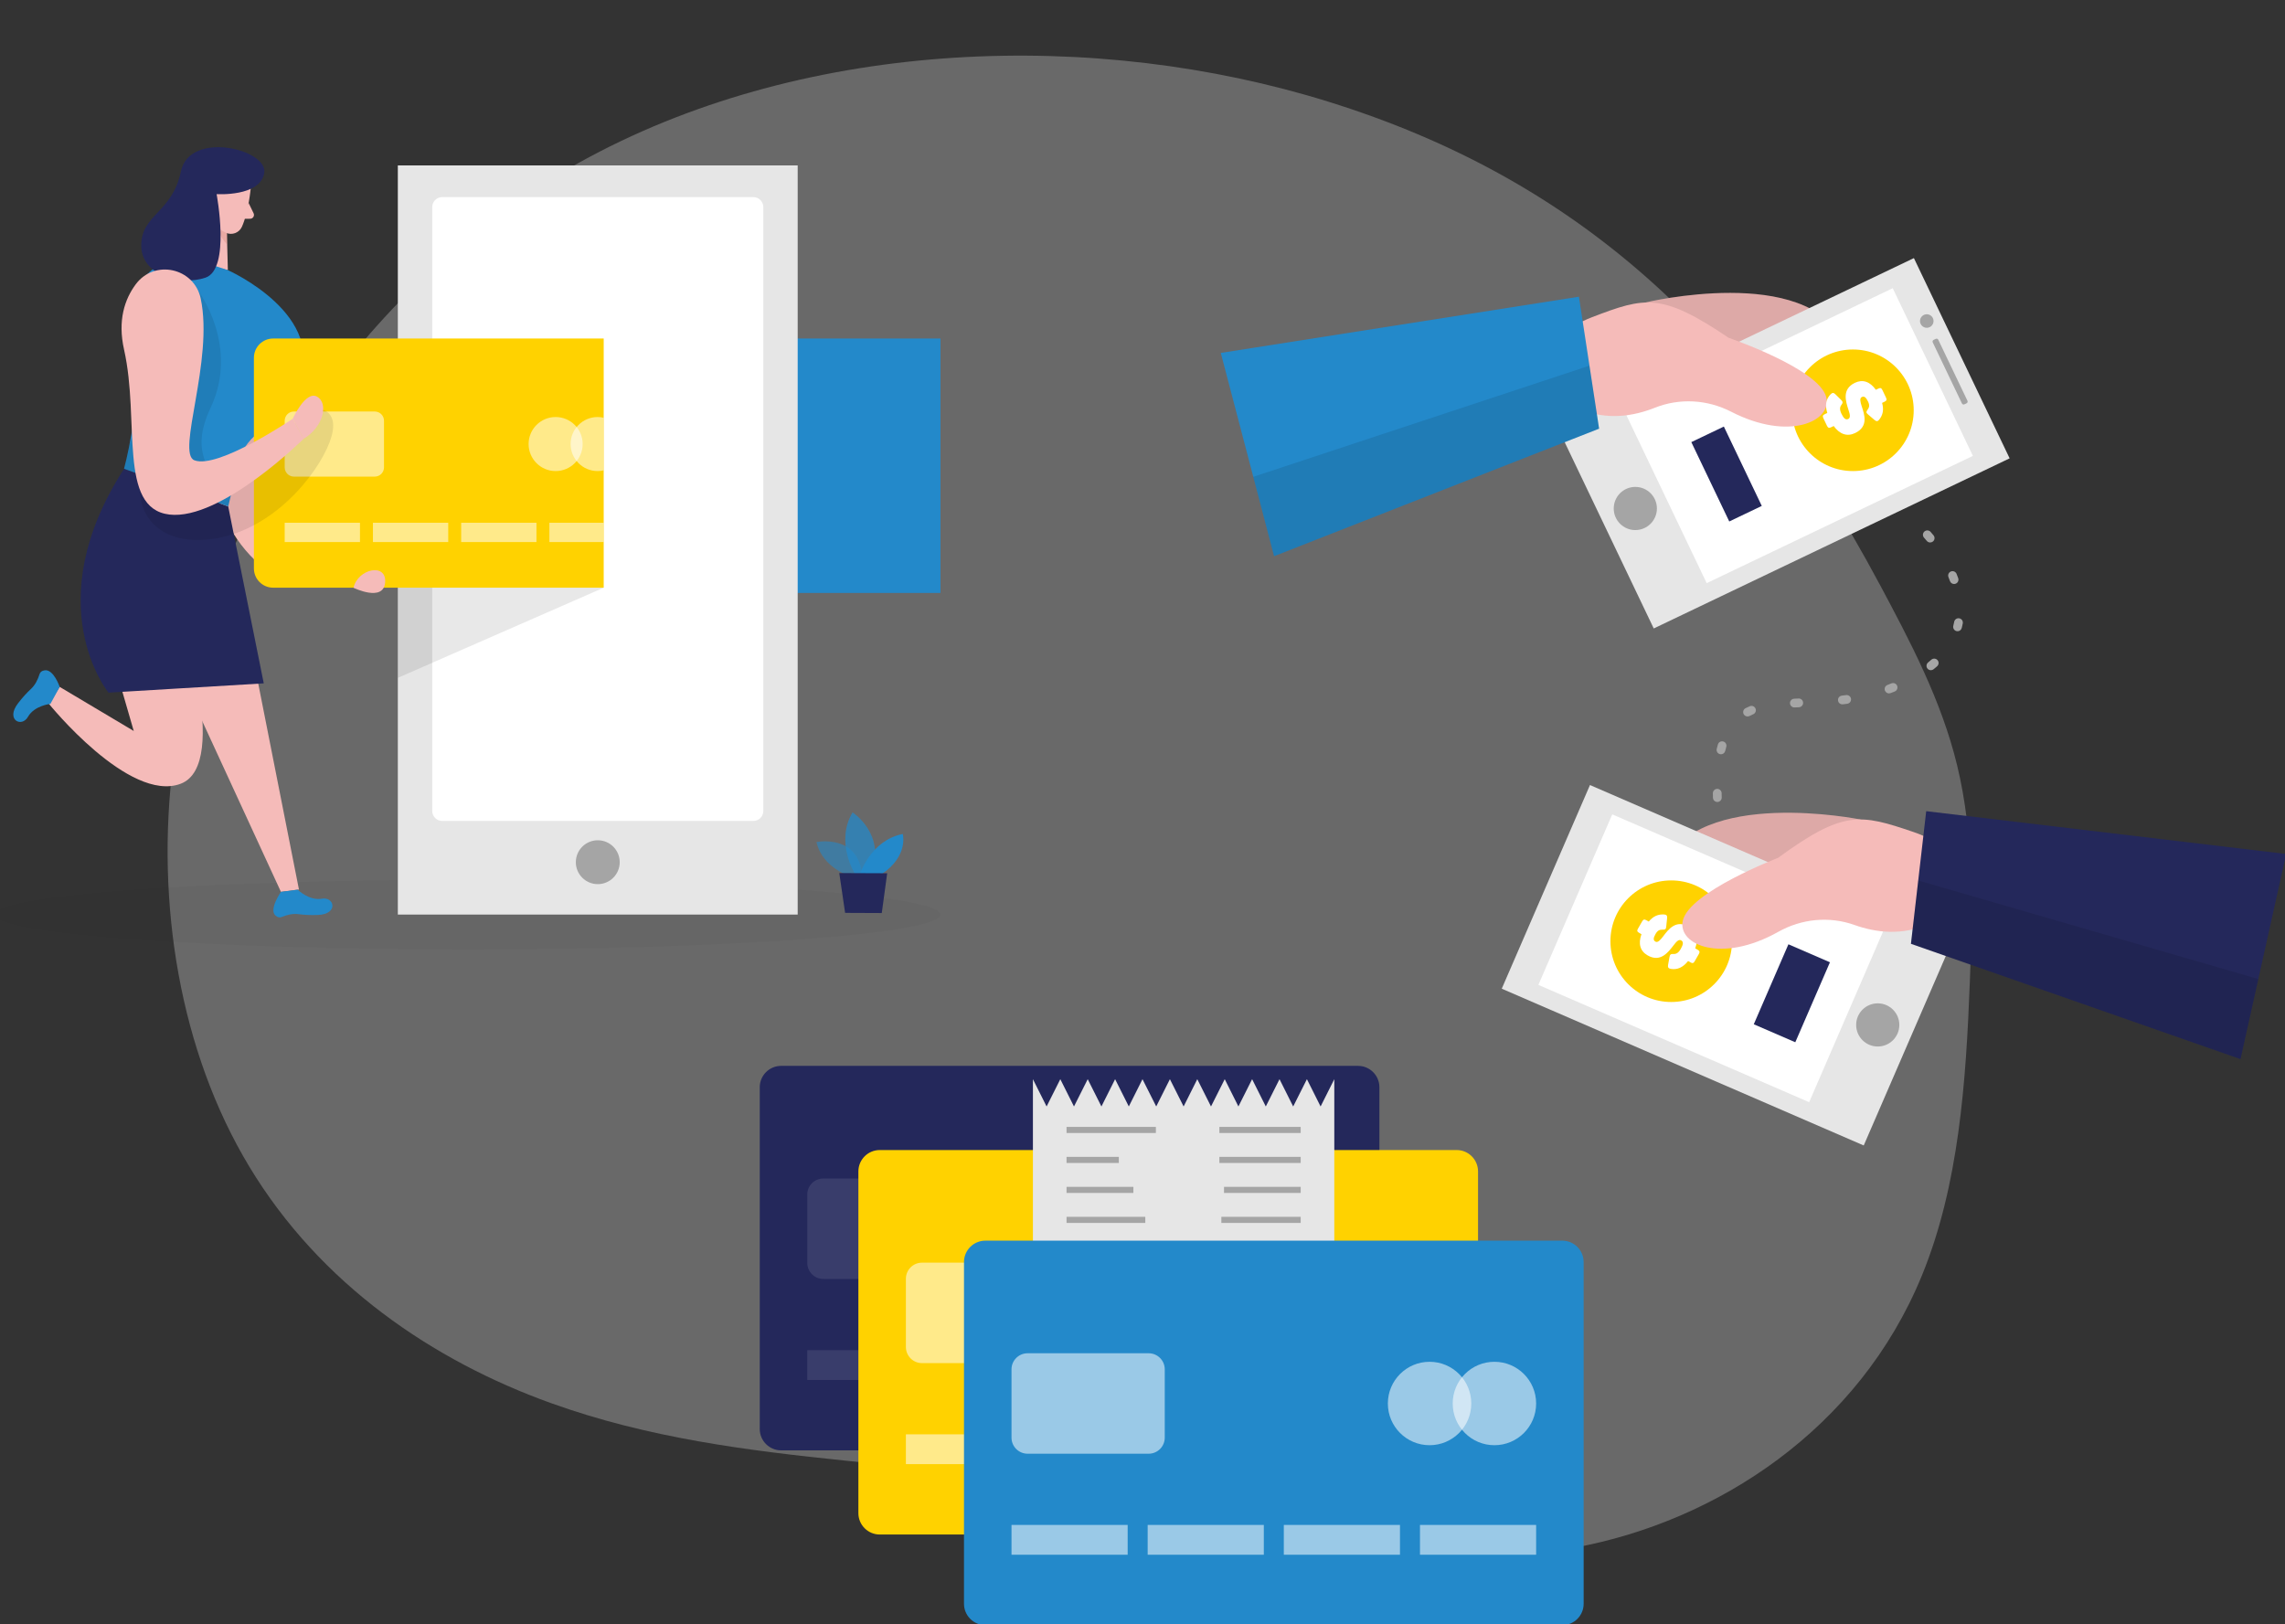 <svg width="415" height="295" viewBox="0 0 415 295" fill="none" xmlns="http://www.w3.org/2000/svg">
<rect x="0" y="0" width="415" height="295" fill="#333333" stroke="none"/>
<g clip-path="url(#clip0_8023_402)">
<path opacity="0.3" d="M341.306 106.001C316.928 60.35 286.315 32.498 241.251 18.468C198.9 5.282 147.215 7.008 107.033 28.529C88.896 38.244 72.57 52.545 59.507 70.172C45.142 89.551 34.663 113.252 31.449 138.616C28.236 163.98 32.645 190.982 45.292 211.929C58.197 233.312 78.668 247.165 100.062 254.858C135.448 267.59 171.952 263.86 207.725 273.443C233.385 280.316 259.925 285.892 285.928 281.123C311.932 276.353 337.62 259.507 349.022 231.762C355.786 215.306 357.053 196.582 357.761 178.35C358.277 165.164 358.534 151.726 355.456 139.032C352.572 127.143 346.91 116.484 341.313 106.001H341.306Z" fill="#E6E6E6"/>
<path d="M246.642 193.604H141.87C139.724 193.604 137.985 195.344 137.985 197.49V259.556C137.985 261.702 139.724 263.442 141.87 263.442H246.642C248.788 263.442 250.527 261.702 250.527 259.556V197.49C250.527 195.344 248.788 193.604 246.642 193.604Z" fill="#24285B"/>
<path opacity="0.1" d="M171.528 214.061H149.534C147.922 214.061 146.615 215.368 146.615 216.98V229.387C146.615 230.999 147.922 232.306 149.534 232.306H171.528C173.14 232.306 174.446 230.999 174.446 229.387V216.98C174.446 215.368 173.14 214.061 171.528 214.061Z" fill="white"/>
<path opacity="0.1" d="M222.543 230.758C226.728 230.758 230.119 227.366 230.119 223.182C230.119 218.998 226.728 215.606 222.543 215.606C218.359 215.606 214.967 218.998 214.967 223.182C214.967 227.366 218.359 230.758 222.543 230.758Z" fill="white"/>
<path opacity="0.1" d="M234.321 230.758C238.505 230.758 241.897 227.366 241.897 223.182C241.897 218.998 238.505 215.606 234.321 215.606C230.137 215.606 226.745 218.998 226.745 223.182C226.745 227.366 230.137 230.758 234.321 230.758Z" fill="white"/>
<path opacity="0.1" d="M167.712 245.242H146.615V250.655H167.712V245.242Z" fill="white"/>
<path opacity="0.1" d="M192.44 245.242H171.343V250.655H192.44V245.242Z" fill="white"/>
<path opacity="0.1" d="M217.169 245.242H196.072V250.655H217.169V245.242Z" fill="white"/>
<path opacity="0.1" d="M241.901 245.242H220.804V250.655H241.901V245.242Z" fill="white"/>
<path d="M264.556 208.892H159.784C157.638 208.892 155.899 210.632 155.899 212.778V274.844C155.899 276.99 157.638 278.729 159.784 278.729H264.556C266.702 278.729 268.441 276.99 268.441 274.844V212.778C268.441 210.632 266.702 208.892 264.556 208.892Z" fill="#FFD200"/>
<path opacity="0.54" d="M189.442 229.349H167.448C165.836 229.349 164.529 230.656 164.529 232.268V244.675C164.529 246.287 165.836 247.594 167.448 247.594H189.442C191.054 247.594 192.361 246.287 192.361 244.675V232.268C192.361 230.656 191.054 229.349 189.442 229.349Z" fill="white"/>
<path opacity="0.54" d="M240.457 246.046C244.641 246.046 248.033 242.654 248.033 238.47C248.033 234.286 244.641 230.894 240.457 230.894C236.273 230.894 232.881 234.286 232.881 238.47C232.881 242.654 236.273 246.046 240.457 246.046Z" fill="white"/>
<path opacity="0.54" d="M252.239 246.046C256.423 246.046 259.815 242.654 259.815 238.47C259.815 234.286 256.423 230.894 252.239 230.894C248.055 230.894 244.663 234.286 244.663 238.47C244.663 242.654 248.055 246.046 252.239 246.046Z" fill="white"/>
<g opacity="0.54">
<path d="M185.626 260.53H164.529V265.943H185.626V260.53Z" fill="white"/>
<path d="M210.355 260.53H189.258V265.943H210.355V260.53Z" fill="white"/>
<path d="M235.087 260.53H213.99V265.943H235.087V260.53Z" fill="white"/>
<path d="M259.815 260.53H238.718V265.943H259.815V260.53Z" fill="white"/>
</g>
<path d="M242.335 196.022V256.923H187.598V196.022L190.082 200.979L192.572 196.022L195.056 200.979L197.55 196.022L200.041 200.979L202.524 196.022L205.015 200.979L207.498 196.022L209.993 200.979L212.476 196.022L214.967 200.979L217.45 196.022L219.941 200.979L222.435 196.022L224.919 200.979L227.409 196.022L229.893 200.979L232.383 196.022L234.867 200.979L237.361 196.022L239.845 200.979L242.335 196.022Z" fill="#E6E6E6"/>
<path d="M209.93 204.687H193.703V205.796H209.93V204.687Z" fill="#A5A5A5"/>
<path d="M236.231 204.687H221.461V205.796H236.231V204.687Z" fill="#A5A5A5"/>
<path d="M203.203 210.131H193.703V211.24H203.203V210.131Z" fill="#A5A5A5"/>
<path d="M236.231 210.131H221.461V211.24H236.231V210.131Z" fill="#A5A5A5"/>
<path d="M236.231 215.578H222.303V216.688H236.231V215.578Z" fill="#A5A5A5"/>
<path d="M205.843 215.578H193.703V216.688H205.843V215.578Z" fill="#A5A5A5"/>
<path d="M208.007 221.022H193.703V222.131H208.007V221.022Z" fill="#A5A5A5"/>
<path d="M236.231 221.022H221.823V222.131H236.231V221.022Z" fill="#A5A5A5"/>
<path d="M202.841 226.469H193.703V227.579H202.841V226.469Z" fill="#A5A5A5"/>
<path d="M236.231 226.469H222.303V227.579H236.231V226.469Z" fill="#A5A5A5"/>
<path d="M236.231 231.913H193.703V233.022H236.231V231.913Z" fill="#A5A5A5"/>
<path d="M236.231 237.36H217.016V238.47H236.231V237.36Z" fill="#A5A5A5"/>
<path d="M283.736 225.352H178.965C176.819 225.352 175.079 227.092 175.079 229.238V291.304C175.079 293.45 176.819 295.19 178.965 295.19H283.736C285.882 295.19 287.621 293.45 287.621 291.304V229.238C287.621 227.092 285.882 225.352 283.736 225.352Z" fill="#2389CA"/>
<path opacity="0.54" d="M208.622 245.806H186.628C185.016 245.806 183.709 247.112 183.709 248.724V261.132C183.709 262.744 185.016 264.05 186.628 264.05H208.622C210.234 264.05 211.541 262.744 211.541 261.132V248.724C211.541 247.112 210.234 245.806 208.622 245.806Z" fill="white"/>
<path opacity="0.54" d="M259.637 262.506C263.821 262.506 267.213 259.114 267.213 254.93C267.213 250.746 263.821 247.354 259.637 247.354C255.453 247.354 252.061 250.746 252.061 254.93C252.061 259.114 255.453 262.506 259.637 262.506Z" fill="white"/>
<path opacity="0.54" d="M271.415 262.506C275.6 262.506 278.992 259.114 278.992 254.93C278.992 250.746 275.6 247.354 271.415 247.354C267.231 247.354 263.839 250.746 263.839 254.93C263.839 259.114 267.231 262.506 271.415 262.506Z" fill="white"/>
<g opacity="0.54">
<path d="M204.806 276.987H183.709V282.399H204.806V276.987Z" fill="white"/>
<path d="M229.535 276.987H208.438V282.399H229.535V276.987Z" fill="white"/>
<path d="M254.263 276.987H233.166V282.399H254.263V276.987Z" fill="white"/>
<path d="M278.991 276.987H257.895V282.399H278.991V276.987Z" fill="white"/>
</g>
<path opacity="0.03" d="M84.946 172.469C132.365 172.469 170.805 169.629 170.805 166.125C170.805 162.621 132.365 159.781 84.946 159.781C37.527 159.781 -0.913 162.621 -0.913 166.125C-0.913 169.629 37.527 172.469 84.946 172.469Z" fill="#000001"/>
<path d="M170.806 61.489H135.099V107.703H170.806V61.489Z" fill="#2389CA"/>
<path d="M144.876 30.046H72.255V166.121H144.876V30.046Z" fill="#E6E6E6"/>
<path d="M136.821 35.802H80.314C79.314 35.802 78.502 36.613 78.502 37.614V147.305C78.502 148.305 79.314 149.116 80.314 149.116H136.821C137.821 149.116 138.632 148.305 138.632 147.305V37.614C138.632 36.613 137.821 35.802 136.821 35.802Z" fill="white"/>
<path d="M108.568 160.594C110.768 160.594 112.552 158.81 112.552 156.609C112.552 154.409 110.768 152.625 108.568 152.625C106.367 152.625 104.583 154.409 104.583 156.609C104.583 158.81 106.367 160.594 108.568 160.594Z" fill="#A5A5A5"/>
<path opacity="0.09" d="M72.255 123.122L109.645 106.747H72.255V123.122Z" fill="#000001"/>
<path d="M38.614 81.326C38.614 81.326 36.742 96.601 51.033 105.422L58.705 98.484L45.57 72.397L38.617 81.326H38.614Z" fill="#F5BBB9"/>
<path d="M31.1 118.758L51.022 161.994L54.294 161.568L45.194 115.522L31.1 118.758Z" fill="#F5BBB9"/>
<path d="M19.071 114.756L24.291 132.774L10.84 124.765L8.854 127.805C8.854 127.805 23.424 145.873 32.8 142.365C42.176 138.86 32.234 109.804 32.234 109.804L19.071 114.752V114.756Z" fill="#F5BBB9"/>
<path d="M22.529 85.149L41.449 91.998L47.904 124.124L19.701 125.811C19.701 125.811 6.627 109.808 22.529 85.149Z" fill="#24285B"/>
<path d="M54.055 161.6C54.055 161.6 56.16 163.655 58.455 163.239C60.749 162.828 61.512 166.046 57.753 166.193C56.317 166.25 55.15 166.172 54.252 166.05C53.185 165.907 52.132 166.157 51.133 166.569C50.822 166.698 50.446 166.669 50.02 166.286C48.803 165.183 51.022 161.997 51.022 161.997L54.055 161.603V161.6Z" fill="#2389CA"/>
<path d="M9.154 127.848C9.154 127.848 6.229 128.159 5.087 130.193C3.942 132.226 0.974 130.758 3.258 127.769C4.128 126.627 4.933 125.778 5.599 125.163C6.391 124.429 6.867 123.459 7.189 122.431C7.289 122.109 7.55 121.837 8.12 121.754C9.741 121.518 10.844 124.765 10.844 124.765L9.158 127.848H9.154Z" fill="#2389CA"/>
<path d="M37.562 33.758L33.674 47.462L41.382 49.066L41.113 38.448L37.562 33.758Z" fill="#F5BBB9"/>
<path opacity="0.09" d="M54.864 62.57C54.864 62.57 60.609 70.722 55.931 76.582C51.251 82.442 41.381 84.118 41.381 84.118L54.864 62.57Z" fill="#000001"/>
<path opacity="0.31" d="M41.27 40.771C41.27 40.771 39.864 40.306 38.922 38.963C38.922 38.963 38.725 41.562 41.263 44.455L41.27 40.768V40.771Z" fill="#CE8172"/>
<path d="M45.541 34.156C45.541 34.156 45.155 38.487 43.934 41.194C43.44 42.293 42.126 42.787 41.034 42.279C39.677 41.645 38.031 40.392 37.955 38.047L37.34 34.08C37.34 34.08 37.042 31.581 39.763 30.275C42.484 28.968 45.91 31.531 45.541 34.156Z" fill="#F5BBB9"/>
<path d="M40.343 37.012C40.343 37.012 40.605 35.358 39.344 35.265C38.084 35.172 37.694 37.56 39.337 38.079L40.347 37.009L40.343 37.012Z" fill="#F5BBB9"/>
<path d="M45.159 36.873L46.057 38.734C46.279 39.192 45.946 39.729 45.438 39.733L43.748 39.751L45.159 36.873Z" fill="#F5BBB9"/>
<path d="M41.382 49.066C41.382 49.066 59.887 57.282 54.001 70.013C49.737 79.238 44.872 77.219 43.19 84.666L41.45 91.994L22.529 85.145C22.529 85.145 25.411 74.441 24.57 67.181C23.729 59.921 20.951 41.809 41.378 49.063L41.382 49.066Z" fill="#2389CA"/>
<path d="M109.645 61.489H49.612C47.679 61.489 46.114 63.053 46.114 64.986V103.249C46.114 105.183 47.679 106.747 49.612 106.747H109.645V61.489Z" fill="#FFD200"/>
<path opacity="0.54" d="M68.063 74.746H53.385C52.458 74.746 51.706 75.497 51.706 76.425V84.891C51.706 85.819 52.458 86.57 53.385 86.57H68.063C68.99 86.57 69.742 85.819 69.742 84.891V76.425C69.742 75.497 68.99 74.746 68.063 74.746Z" fill="white"/>
<path opacity="0.54" d="M100.913 85.564C103.624 85.564 105.821 83.367 105.821 80.656C105.821 77.945 103.624 75.748 100.913 75.748C98.202 75.748 96.005 77.945 96.005 80.656C96.005 83.367 98.202 85.564 100.913 85.564Z" fill="white"/>
<path opacity="0.54" d="M109.645 75.877C109.291 75.794 108.922 75.748 108.542 75.748C105.832 75.748 103.634 77.946 103.634 80.656C103.634 83.366 105.832 85.564 108.542 85.564C108.922 85.564 109.291 85.518 109.645 85.435V75.873V75.877Z" fill="white"/>
<g opacity="0.54">
<path d="M65.378 94.951H51.706V98.459H65.378V94.951Z" fill="white"/>
<path d="M81.406 94.951H67.734V98.459H81.406V94.951Z" fill="white"/>
<path d="M97.43 94.951H83.758V98.459H97.43V94.951Z" fill="white"/>
<path d="M109.645 94.951H99.782V98.459H109.645V94.951Z" fill="white"/>
</g>
<path opacity="0.09" d="M36.079 52.95C36.079 52.95 43.519 62.892 38.245 74.076C34.443 82.135 38.571 84.394 37.529 86.212L27.892 87.089L22.533 85.149L23.546 80.645L36.079 52.954V52.95Z" fill="#000001"/>
<path opacity="0.09" d="M57.789 74.237C57.789 74.237 62.102 74.355 59.872 80.294C57.642 86.234 49.39 96.662 38.077 97.958C26.764 99.254 23.231 90.512 26.764 84.186C26.764 84.186 27.323 90.709 35.507 87.075C43.691 83.441 57.789 74.237 57.789 74.237Z" fill="#000001"/>
<path d="M39.341 35.265C39.341 35.265 41.918 48.869 37.329 50.43C32.739 51.991 25.533 50.008 25.651 44.452C25.769 38.895 31.293 38.627 32.857 31.134C34.422 23.641 48.717 27.092 47.994 31.431C47.274 35.774 39.341 35.262 39.341 35.262V35.265Z" fill="#24285B"/>
<path d="M36.456 54.228C35.263 48.633 28.053 47.047 24.649 51.644C22.665 54.322 21.33 58.17 22.533 63.515C25.447 76.446 21.384 92.345 30.76 93.462C40.139 94.579 55.157 79.697 55.157 79.697L53.156 76.07C53.156 76.07 39.577 85.274 35.299 83.602C31.981 82.303 38.843 65.455 36.452 54.228H36.456Z" fill="#F5BBB9"/>
<path d="M53.156 76.074C53.156 76.074 55.504 70.865 57.595 72.05C59.689 73.235 58.784 77.513 55.154 79.7L53.152 76.074H53.156Z" fill="#F5BBB9"/>
<path d="M64.207 106.765C64.207 106.765 69.635 109.421 69.946 105.805C70.258 102.19 64.984 103.278 64.207 106.765Z" fill="#F5BBB9"/>
<path opacity="0.58" d="M154.635 159.23C154.635 159.23 149.419 157.805 148.284 152.95C148.284 152.95 156.367 151.318 156.596 159.659L154.635 159.23Z" fill="#2389CA"/>
<path opacity="0.73" d="M155.275 158.714C155.275 158.714 151.631 152.954 154.839 147.566C154.839 147.566 160.986 151.468 158.254 158.729L155.275 158.718V158.714Z" fill="#2389CA"/>
<path d="M156.213 158.718C156.213 158.718 158.139 152.632 163.96 151.483C163.96 151.483 165.052 155.435 160.191 158.736L156.213 158.718Z" fill="#2389CA"/>
<path d="M152.429 158.582L153.489 165.813L160.148 165.842L161.129 158.618L152.429 158.582Z" fill="#24285B"/>
<path d="M311.901 145.669C311.475 145.669 311.119 145.329 311.107 144.899C311.098 144.626 311.094 144.361 311.09 144.096C311.082 143.657 311.434 143.297 311.872 143.288C312.295 143.268 312.671 143.632 312.68 144.071C312.684 144.327 312.688 144.588 312.696 144.853C312.709 145.292 312.365 145.656 311.926 145.669C311.918 145.669 311.91 145.669 311.901 145.669ZM312.564 137.004C312.502 137.004 312.44 136.995 312.378 136.983C311.951 136.88 311.686 136.453 311.79 136.027C311.856 135.749 311.926 135.484 312.001 135.228C312.121 134.805 312.564 134.561 312.982 134.685C313.404 134.805 313.649 135.244 313.524 135.667C313.458 135.903 313.392 136.147 313.334 136.395C313.247 136.76 312.92 137.004 312.564 137.004ZM317.387 130.136C317.097 130.136 316.82 129.978 316.679 129.705C316.48 129.316 316.633 128.836 317.023 128.637C317.275 128.508 317.532 128.388 317.797 128.277C318.203 128.107 318.666 128.302 318.836 128.703C319.006 129.109 318.811 129.572 318.41 129.742C318.186 129.837 317.962 129.937 317.751 130.049C317.635 130.107 317.511 130.136 317.391 130.136H317.387ZM325.89 128.5C325.472 128.5 325.12 128.173 325.1 127.747C325.075 127.308 325.414 126.935 325.853 126.915L326.652 126.877C327.087 126.852 327.46 127.196 327.48 127.635C327.501 128.074 327.161 128.442 326.723 128.463L325.936 128.5C325.936 128.5 325.907 128.5 325.895 128.5H325.89ZM334.605 127.937C334.208 127.937 333.868 127.643 333.819 127.238C333.765 126.803 334.075 126.405 334.51 126.356C334.767 126.323 335.027 126.289 335.284 126.256C335.719 126.194 336.12 126.501 336.178 126.935C336.236 127.37 335.934 127.772 335.499 127.83C335.23 127.867 334.965 127.9 334.7 127.933C334.667 127.933 334.634 127.937 334.605 127.937ZM343.084 125.95C342.761 125.95 342.459 125.751 342.339 125.432C342.186 125.023 342.393 124.563 342.802 124.41C343.043 124.319 343.283 124.228 343.523 124.128C343.928 123.963 344.392 124.161 344.558 124.567C344.723 124.973 344.525 125.437 344.119 125.602C343.866 125.706 343.614 125.801 343.361 125.896C343.27 125.929 343.175 125.946 343.084 125.946V125.95ZM350.685 121.735C350.453 121.735 350.225 121.636 350.068 121.442C349.791 121.102 349.845 120.601 350.184 120.324C350.383 120.162 350.577 119.997 350.764 119.831C351.091 119.541 351.596 119.57 351.886 119.901C352.175 120.228 352.146 120.734 351.815 121.023C351.612 121.201 351.401 121.379 351.186 121.557C351.037 121.677 350.863 121.735 350.685 121.735ZM355.529 114.656C355.463 114.656 355.396 114.648 355.326 114.631C354.904 114.519 354.647 114.085 354.759 113.662C354.821 113.422 354.875 113.182 354.92 112.942C355.003 112.512 355.413 112.23 355.848 112.313C356.278 112.396 356.56 112.81 356.477 113.24C356.423 113.518 356.361 113.791 356.291 114.068C356.195 114.424 355.877 114.66 355.525 114.66L355.529 114.656ZM354.899 106.078C354.572 106.078 354.27 105.875 354.154 105.552C354.067 105.312 353.976 105.072 353.881 104.836C353.715 104.43 353.914 103.967 354.32 103.805C354.726 103.64 355.189 103.838 355.351 104.244C355.454 104.496 355.549 104.753 355.645 105.014C355.794 105.428 355.578 105.883 355.169 106.028C355.082 106.061 354.991 106.074 354.899 106.074V106.078ZM350.557 98.535C350.325 98.535 350.097 98.436 349.94 98.245C349.642 97.881 349.46 97.682 349.451 97.674C349.153 97.351 349.178 96.85 349.501 96.552C349.824 96.254 350.325 96.279 350.623 96.597C350.623 96.597 350.83 96.825 351.169 97.239C351.447 97.579 351.397 98.079 351.058 98.357C350.909 98.477 350.73 98.535 350.557 98.535Z" fill="#A5A5A5"/>
<path d="M298.782 54.953C298.782 54.953 328.048 47.899 334.841 62.103C341.635 76.311 303.489 103.838 282.417 71.447L298.782 54.949V54.953Z" fill="#F5BBB9"/>
<g opacity="0.1">
<path d="M298.782 54.953C298.782 54.953 328.048 47.899 334.841 62.103C341.635 76.311 303.489 103.838 282.417 71.447L298.782 54.949V54.953Z" fill="#000001"/>
</g>
<path d="M364.987 83.252L347.601 46.883L282.964 77.783L300.351 114.152L364.987 83.252Z" fill="#E6E6E6"/>
<path d="M358.317 82.807L343.758 52.35L295.406 75.465L309.966 105.921L358.317 82.807Z" fill="white"/>
<path d="M319.975 91.894L313.085 77.48L307.176 80.305L314.066 94.719L319.975 91.894Z" fill="#24285B"/>
<path d="M336.526 85.564C342.624 85.564 347.568 80.621 347.568 74.523C347.568 68.425 342.624 63.481 336.526 63.481C330.428 63.481 325.485 68.425 325.485 74.523C325.485 80.621 330.428 85.564 336.526 85.564Z" fill="#FFD200"/>
<path d="M313.971 61.366C313.971 61.366 330.432 66.972 331.699 72.184C332.746 76.485 324.967 80.207 314.419 74.788C310.088 72.565 305.058 72.267 300.537 74.067C296.799 75.558 291.926 76.423 286.912 74.303C276.376 69.849 279.597 61.267 289.185 57.599C298.778 53.931 301.754 53.119 313.967 61.366H313.971Z" fill="#F5BBB9"/>
<path d="M290.427 77.864L231.399 101.023L221.72 64.103L286.763 53.893L290.427 77.864Z" fill="#2389CA"/>
<g opacity="0.1">
<path d="M227.619 86.612L288.676 66.421L290.427 77.864L231.399 101.023L227.619 86.612Z" fill="#000001"/>
</g>
<path d="M349.94 59.54C350.619 59.54 351.169 58.99 351.169 58.311C351.169 57.632 350.619 57.081 349.94 57.081C349.26 57.081 348.71 57.632 348.71 58.311C348.71 58.99 349.26 59.54 349.94 59.54Z" fill="#A5A5A5"/>
<path d="M357.328 72.799L352.027 61.709C351.945 61.538 351.74 61.466 351.569 61.548L351.184 61.731C351.013 61.813 350.941 62.019 351.022 62.19L356.324 73.279C356.406 73.451 356.611 73.523 356.782 73.441L357.167 73.257C357.338 73.175 357.41 72.97 357.328 72.799Z" fill="#A5A5A5"/>
<path d="M297.006 96.283C299.171 96.283 300.926 94.528 300.926 92.362C300.926 90.197 299.171 88.442 297.006 88.442C294.84 88.442 293.085 90.197 293.085 92.362C293.085 94.528 294.84 96.283 297.006 96.283Z" fill="#A5A5A5"/>
<path d="M331.417 75.231L331.869 75.016C331.43 73.587 331.637 72.465 332.481 71.608C332.788 71.298 333.036 71.31 333.347 71.617L334.365 72.623C334.7 72.95 334.742 73.14 334.456 73.521C334.129 73.923 334.088 74.411 334.436 75.14C334.829 75.96 335.189 76.34 335.678 76.104C336.129 75.889 335.988 75.256 335.731 74.486C335.243 72.95 334.456 70.698 336.886 69.534C338.286 68.864 339.611 69.286 340.691 70.801L341.138 70.586C341.523 70.404 341.697 70.466 341.879 70.847L342.529 72.209C342.711 72.594 342.658 72.78 342.273 72.966L341.825 73.182C342.169 74.411 341.979 75.368 341.3 76.225C341.018 76.585 340.782 76.568 340.426 76.266L339.246 75.256C338.915 74.974 338.898 74.805 339.188 74.424C339.511 73.977 339.59 73.6 339.267 72.925C338.886 72.134 338.559 71.915 338.149 72.114C337.702 72.329 337.863 72.979 338.124 73.799C338.629 75.326 339.383 77.483 336.924 78.659C335.471 79.354 334.121 78.878 333.036 77.384L332.56 77.611C332.192 77.789 331.993 77.719 331.811 77.334L331.161 75.972C330.979 75.587 331.053 75.405 331.422 75.231H331.417Z" fill="white"/>
<path d="M337.867 148.848C337.867 148.848 308.358 142.887 302.098 157.339C295.838 171.792 334.986 197.878 354.833 164.721L337.867 148.848Z" fill="#F5BBB9"/>
<g opacity="0.1">
<path d="M337.867 148.848C337.867 148.848 308.358 142.887 302.098 157.339C295.838 171.792 334.986 197.878 354.833 164.721L337.867 148.848Z" fill="#000001"/>
</g>
<path d="M338.488 208.061L354.511 171.071L288.77 142.595L272.748 179.585L338.488 208.061Z" fill="#E6E6E6"/>
<path d="M328.577 200.198L341.994 169.221L292.817 147.92L279.399 178.896L328.577 200.198Z" fill="white"/>
<path d="M326.061 189.313L332.353 174.786L324.812 171.52L318.52 186.047L326.061 189.313Z" fill="#24285B"/>
<path d="M303.526 182.001C309.624 182.001 314.567 177.058 314.567 170.96C314.567 164.862 309.624 159.918 303.526 159.918C297.428 159.918 292.484 164.862 292.484 170.96C292.484 177.058 297.428 182.001 303.526 182.001Z" fill="#FFD200"/>
<path d="M307.024 174.806L306.593 174.557C305.666 175.729 304.619 176.193 303.439 175.986C303.008 175.907 302.88 175.696 302.954 175.27L303.207 173.862C303.286 173.402 303.418 173.258 303.898 173.278C304.416 173.324 304.842 173.08 305.244 172.38C305.695 171.593 305.807 171.08 305.335 170.811C304.904 170.562 304.461 171.034 303.973 171.68C302.988 172.955 301.576 174.88 299.237 173.535C297.891 172.761 297.49 171.432 298.123 169.685L297.692 169.436C297.324 169.225 297.274 169.043 297.49 168.675L298.243 167.366C298.454 166.998 298.641 166.936 299.009 167.147L299.44 167.395C300.259 166.414 301.154 166.033 302.246 166.104C302.706 166.133 302.822 166.335 302.776 166.799L302.615 168.343C302.569 168.774 302.437 168.886 301.961 168.861C301.41 168.848 301.054 168.997 300.682 169.647C300.243 170.409 300.251 170.803 300.648 171.03C301.079 171.279 301.522 170.774 302.048 170.095C303.021 168.811 304.37 166.969 306.73 168.331C308.125 169.134 308.498 170.517 307.885 172.256L308.341 172.521C308.697 172.723 308.75 172.926 308.539 173.295L307.786 174.603C307.575 174.972 307.38 175.013 307.028 174.806H307.024Z" fill="white"/>
<path d="M322.926 155.824C322.926 155.824 306.685 162.038 305.613 167.296C304.727 171.631 312.638 175.063 322.976 169.254C327.219 166.87 332.237 166.385 336.82 168.016C340.608 169.366 345.514 170.049 350.445 167.743C360.807 162.899 357.272 154.441 347.551 151.133C337.83 147.826 334.82 147.126 322.926 155.824Z" fill="#F5BBB9"/>
<path d="M347.066 171.432L406.918 192.376L415.215 155.116L349.836 147.341L347.066 171.432Z" fill="#24285B"/>
<g opacity="0.1">
<path d="M410.156 177.832L348.391 159.931L347.066 171.432L406.918 192.376L410.156 177.832Z" fill="#000001"/>
</g>
<path d="M341.034 190.087C343.2 190.087 344.955 188.331 344.955 186.166C344.955 184.001 343.2 182.246 341.034 182.246C338.869 182.246 337.114 184.001 337.114 186.166C337.114 188.331 338.869 190.087 341.034 190.087Z" fill="#A5A5A5"/>
</g>
<defs>
<clipPath id="clip0_8023_402">
<rect width="415" height="295" fill="white"/>
</clipPath>
</defs>
</svg>
